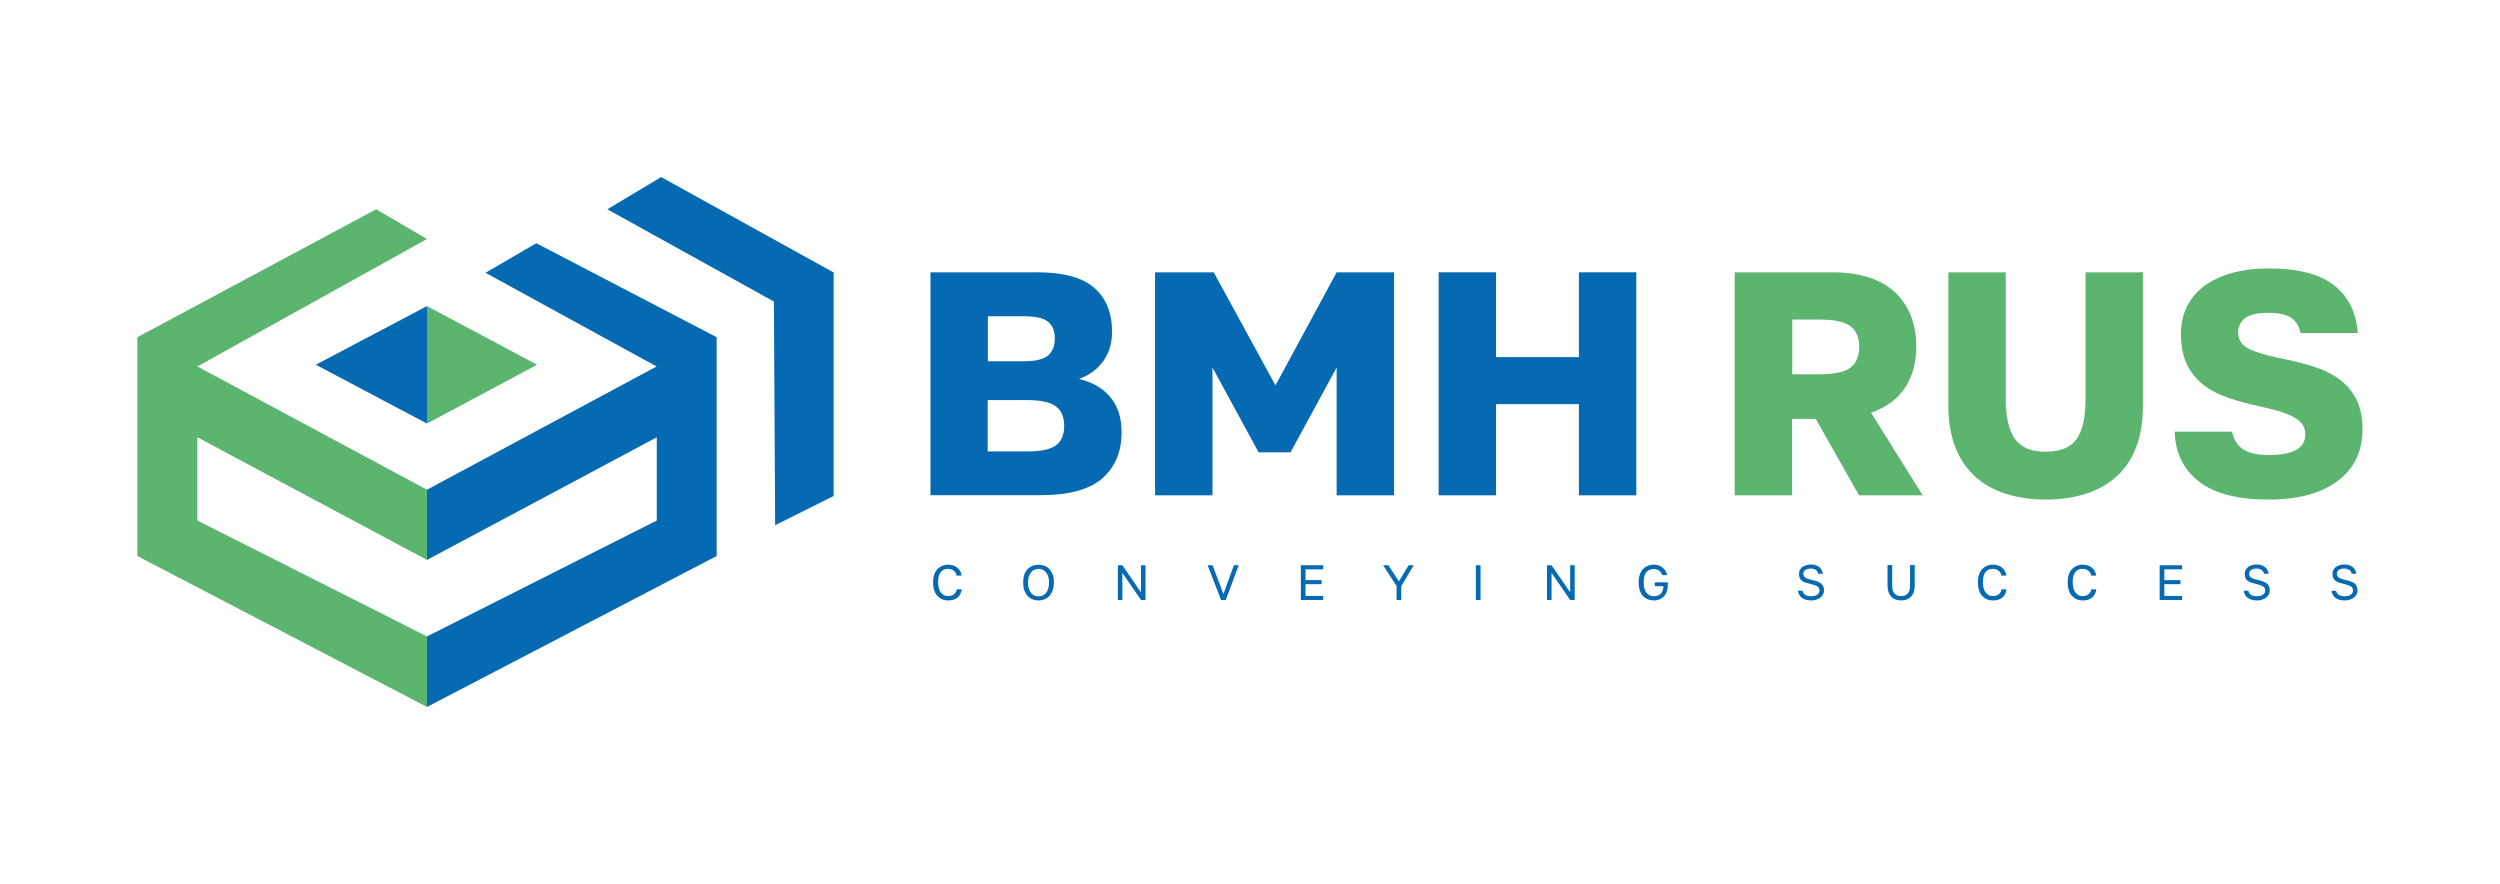 <?xml version="1.0" encoding="UTF-8"?> <!-- Generator: Adobe Illustrator 26.1.0, SVG Export Plug-In . SVG Version: 6.00 Build 0) --> <svg xmlns="http://www.w3.org/2000/svg" xmlns:xlink="http://www.w3.org/1999/xlink" id="Layer_1" x="0px" y="0px" viewBox="0 0 1598.4 565.2" style="enable-background:new 0 0 1598.4 565.2;" xml:space="preserve"> <style type="text/css"> .st0{fill:#066AB3;} .st1{fill:#5CB56E;} </style> <g id="XMLID_00000013154681921029597530000009996844226230319019_"> <g> <g> <g> <path class="st0" d="M594.9,174.1h68.2c16.7,0,28.9,3.3,36.5,9.9c7.6,6.6,11.4,16,11.4,28.2c0,7.3-1.9,13.6-5.7,18.8 c-3.8,5.2-9,9-15.5,11.3c8.4,1.9,15.1,5.7,20,11.5c4.9,5.8,7.3,13.3,7.3,22.5c0,12.5-4.1,22.3-12.3,29.5 c-8.2,7.2-21.4,10.8-39.6,10.8h-70.3V174.1z M654.2,231c7.9,0,13.2-1.3,16-3.8c2.8-2.5,4.2-6.1,4.2-10.7c0-4.8-1.4-8.3-4.2-10.7 c-2.8-2.4-8-3.6-15.8-3.6h-22.8V231H654.2z M657,288.6c8.8,0,14.9-1.3,18.3-4c3.4-2.6,5.1-6.8,5.1-12.3s-1.7-9.7-5.2-12.4 c-3.5-2.7-9.7-4.1-18.6-4.1h-25.1v32.8H657z"></path> <path class="st0" d="M738.5,174.1H776l39.5,72.3l39.1-72.3h36.7v142.6h-36.7V235l-29.5,54.2h-20.4L775.2,235v81.7h-36.7V174.1z"></path> <path class="st0" d="M919.8,174.1h36.7v54.2h53v-54.2h36.7v142.6h-36.7v-58.3h-53v58.3h-36.7V174.1z"></path> <path class="st1" d="M1109.2,174.1h62.1c17.8,0,31.2,4.3,40.3,12.8c9.1,8.6,13.6,20.2,13.6,34.8c0,10.2-2.4,18.9-7.2,26.2 c-4.8,7.3-12.1,12.6-21.7,16l33,52.8h-40.7l-27.7-48.9h-15.1v48.9h-36.7V174.1z M1163.2,239.3c9.8,0,16.5-1.5,20.1-4.4 c3.6-2.9,5.4-7.3,5.4-13.1c0-5.8-1.8-10.2-5.4-13.1c-3.6-2.9-10.3-4.4-20.1-4.4h-17.3v35H1163.2z"></path> <path class="st1" d="M1307.9,319.4c-9.5,0-18.1-1.3-25.8-3.8c-7.7-2.5-14.2-6.2-19.6-11.2c-5.4-5-9.5-11.2-12.4-18.6 c-2.9-7.5-4.4-16.2-4.4-26.1v-85.6h36.7v81.3c0,11,1.9,19.3,5.7,25c3.8,5.6,10.4,8.4,19.8,8.4c9.6,0,16.3-2.8,20-8.4 c3.7-5.6,5.5-13.9,5.5-24.8v-81.5h36.7v85.6c0,9.9-1.4,18.6-4.3,26.1c-2.8,7.5-7,13.7-12.3,18.6c-5.4,5-11.9,8.7-19.6,11.2 C1326.2,318.1,1317.5,319.4,1307.9,319.4z"></path> <path class="st1" d="M1450.5,319.4c-20,0-34.9-3.9-44.7-11.6c-9.8-7.7-15-18.3-15.4-31.8h36.7c1.1,5.2,3.5,8.9,7.1,11.3 c3.7,2.4,9.1,3.6,16.3,3.6c15.6,0,23.4-4.3,23.4-13c0-2.9-0.7-5.2-2.2-7c-1.5-1.8-3.7-3.5-6.5-4.9c-2.9-1.4-6.4-2.7-10.6-3.8 c-4.2-1.1-9.1-2.2-14.7-3.5c-7.1-1.6-13.4-3.6-19-5.8c-5.6-2.2-10.4-5.1-14.3-8.7c-3.9-3.5-6.9-7.8-9-12.7 c-2.1-5-3.2-10.9-3.2-17.8c0-6.7,1.3-12.6,3.9-17.8c2.6-5.2,6.3-9.6,11.2-13.2s10.8-6.3,17.7-8.2c6.9-1.9,14.7-2.9,23.2-2.9 c18.7,0,32.7,3.6,41.9,10.8c9.2,7.2,14.2,17.4,15.2,30.5h-36.7c-0.8-4.3-2.8-7.6-5.9-9.7c-3.1-2.1-7.9-3.2-14.5-3.2 c-7.2,0-12.2,1.2-15.1,3.5c-2.8,2.3-4.3,5.3-4.3,9c0,5,2.6,8.7,7.8,11c5.2,2.3,12.8,4.4,22.7,6.3c7.3,1.5,14,3.3,20.1,5.4 c6,2.1,11.2,4.9,15.5,8.4c4.3,3.5,7.6,7.7,9.9,12.6c2.3,5,3.5,11,3.5,18.2c0,14.1-5.3,25.2-15.9,33.1 C1484.1,315.4,1469.3,319.4,1450.5,319.4z"></path> </g> </g> <polygon class="st1" points="87.8,215.6 87.8,355.5 273,452 273,406.9 126.2,332.8 126.2,279.6 273,358 273,313.1 126.2,234.3 273,152.8 240.5,133.8 "></polygon> <polygon class="st0" points="458.2,215.6 458.2,355.5 273,452 273,406.9 419.9,332.8 419.9,279.6 273,358 273,313.1 419.8,234.3 310.4,174.4 342.9,155.5 "></polygon> <polygon class="st0" points="388.3,133.8 422.7,113.2 533,174.2 533,317.1 495.6,335.8 494.8,192.8 "></polygon> <polygon class="st0" points="273,195.7 273,270.8 201.9,233.2 "></polygon> <polygon class="st1" points="343.4,233.2 273,270.8 273,195.7 "></polygon> <g> <g> <path class="st0" d="M606.1,383.9c-1.2,0-2.4-0.2-3.6-0.7c-1.1-0.4-2.1-1.1-3-2c-0.9-0.9-1.6-2.1-2.1-3.5 c-0.5-1.4-0.8-3.1-0.8-5.1v-0.6c0-1.9,0.3-3.5,0.8-4.9c0.5-1.4,1.2-2.5,2.1-3.4c0.9-0.9,1.9-1.5,3-2c1.1-0.4,2.3-0.7,3.6-0.7 c1.2,0,2.3,0.2,3.3,0.5c1,0.3,1.9,0.8,2.6,1.4c0.8,0.6,1.4,1.3,1.9,2.2c0.5,0.9,0.8,1.8,0.9,2.9h-3.2c-0.3-1.4-0.9-2.5-1.9-3.2 c-0.9-0.7-2.2-1.1-3.7-1.1c-0.8,0-1.5,0.1-2.3,0.4c-0.7,0.3-1.4,0.8-2,1.4c-0.6,0.7-1,1.5-1.4,2.6c-0.3,1.1-0.5,2.3-0.5,3.9v0.6 c0,1.6,0.2,2.9,0.6,4c0.4,1.1,0.9,2,1.5,2.6c0.6,0.7,1.3,1.2,2,1.5c0.7,0.3,1.5,0.4,2.2,0.4c1.6,0,2.9-0.4,3.9-1.2 c0.9-0.8,1.5-1.8,1.7-3.1h3.2c-0.2,1.2-0.5,2.3-1,3.2c-0.5,0.9-1.1,1.6-1.9,2.2c-0.8,0.6-1.6,1-2.6,1.3 C608.3,383.8,607.3,383.9,606.1,383.9z"></path> <path class="st0" d="M664,383.9c-1.3,0-2.5-0.2-3.7-0.7c-1.2-0.4-2.2-1.1-3.1-2c-0.9-0.9-1.6-2.1-2.2-3.5 c-0.6-1.4-0.8-3.1-0.8-5.1v-0.6c0-1.9,0.3-3.5,0.8-4.9c0.5-1.4,1.3-2.5,2.2-3.4c0.9-0.9,2-1.6,3.1-2c1.2-0.4,2.4-0.6,3.7-0.6 c1.3,0,2.5,0.2,3.7,0.6c1.2,0.4,2.2,1.1,3.1,2c0.9,0.9,1.6,2,2.2,3.4c0.6,1.4,0.8,3,0.8,4.9v0.6c0,2-0.3,3.7-0.8,5.1 c-0.6,1.4-1.3,2.6-2.2,3.5c-0.9,0.9-2,1.6-3.1,2C666.5,383.7,665.3,383.9,664,383.9z M664,381.3c0.9,0,1.7-0.2,2.5-0.5 c0.8-0.3,1.5-0.8,2.1-1.5s1.1-1.6,1.5-2.7c0.4-1.1,0.6-2.4,0.6-3.9v-0.6c0-1.5-0.2-2.7-0.6-3.8c-0.4-1-0.9-1.9-1.5-2.6 c-0.6-0.7-1.3-1.2-2.1-1.5c-0.8-0.3-1.6-0.5-2.5-0.5c-0.9,0-1.7,0.2-2.5,0.5c-0.8,0.3-1.5,0.8-2.1,1.5c-0.6,0.7-1.1,1.5-1.5,2.6 c-0.4,1-0.6,2.3-0.6,3.8v0.6c0,1.5,0.2,2.9,0.6,3.9c0.4,1.1,0.9,2,1.5,2.7c0.6,0.7,1.3,1.2,2.1,1.5 C662.3,381.1,663.1,381.3,664,381.3z"></path> <path class="st0" d="M714.7,361.4h2.9l11.9,17.3v-17.3h2.9v22.2h-2.9l-11.9-17.3v17.3h-2.9V361.4z"></path> <path class="st0" d="M772.1,361.4h3.2l6.9,18.4l6.7-18.4h3.1l-8.3,22.2h-3L772.1,361.4z"></path> <path class="st0" d="M831.7,361.4H846v2.6h-11.3v6.9H845v2.6h-10.3v7.5H846v2.6h-14.3V361.4z"></path> <path class="st0" d="M893,374.8l-8.7-13.4h3.4l6.7,10.3l6.2-10.3h3.3l-8,13.4v8.8h-3V374.8z"></path> <path class="st0" d="M943.6,361.4h3v22.2h-3V361.4z"></path> <path class="st0" d="M989.1,361.4h2.9l11.9,17.3v-17.3h2.9v22.2h-2.9L992,366.3v17.3h-2.9V361.4z"></path> <path class="st0" d="M1057.4,383.9c-1.3,0-2.6-0.2-3.7-0.7c-1.2-0.4-2.2-1.1-3.1-2c-0.9-0.9-1.6-2.1-2.1-3.5 c-0.5-1.4-0.8-3.1-0.8-5.1v-0.6c0-1.9,0.3-3.5,0.8-4.9c0.5-1.4,1.2-2.5,2.1-3.4c0.9-0.9,1.9-1.5,3.1-2c1.2-0.4,2.4-0.7,3.7-0.7 c1.1,0,2.1,0.1,3,0.5c0.9,0.3,1.8,0.7,2.5,1.3c0.7,0.6,1.4,1.3,1.9,2.1s0.9,1.8,1.2,2.8h-3.2c-0.5-1.4-1.2-2.4-2.2-3 c-1-0.6-2.1-0.9-3.2-0.9c-0.9,0-1.7,0.1-2.5,0.4c-0.8,0.3-1.5,0.8-2.1,1.4c-0.6,0.7-1.1,1.5-1.4,2.6c-0.3,1.1-0.5,2.3-0.5,3.9 v0.6c0,1.6,0.2,2.9,0.6,4c0.4,1.1,0.9,2,1.5,2.6c0.6,0.7,1.3,1.2,2.1,1.5c0.8,0.3,1.5,0.4,2.3,0.4c1.8,0,3.2-0.5,4.3-1.5 c1.1-1,1.7-2.6,1.9-4.9h-5.6v-2.5h8.4v1c0,1.7-0.2,3.2-0.6,4.5c-0.4,1.3-1,2.4-1.8,3.3c-0.8,0.9-1.7,1.6-2.8,2 C1060.1,383.7,1058.8,383.9,1057.4,383.9z"></path> <path class="st0" d="M1157.9,383.9c-1.3,0-2.5-0.2-3.5-0.5c-1-0.3-1.8-0.8-2.5-1.3c-0.7-0.6-1.2-1.2-1.6-2 c-0.4-0.7-0.7-1.6-0.8-2.4h3c0.1,0.5,0.3,0.9,0.5,1.4c0.3,0.4,0.6,0.8,1,1.1c0.4,0.3,1,0.6,1.6,0.7c0.6,0.2,1.4,0.3,2.3,0.3 c1.8,0,3.1-0.3,4-1c0.9-0.7,1.4-1.5,1.4-2.5c0-0.6-0.1-1.1-0.3-1.6c-0.2-0.4-0.5-0.8-1-1.1c-0.5-0.3-1.1-0.6-1.9-0.9 c-0.8-0.3-1.7-0.5-2.8-0.8c-1.2-0.3-2.3-0.6-3.2-0.9c-0.9-0.3-1.6-0.7-2.2-1.2c-0.6-0.5-1-1.1-1.3-1.8c-0.3-0.7-0.4-1.6-0.4-2.6 c0-0.8,0.2-1.6,0.5-2.3c0.4-0.7,0.9-1.3,1.5-1.9c0.7-0.5,1.5-0.9,2.4-1.2c1-0.3,2-0.5,3.2-0.5c1.2,0,2.2,0.1,3.1,0.5 c0.9,0.3,1.6,0.7,2.3,1.2c0.6,0.5,1.1,1.1,1.5,1.9s0.6,1.5,0.8,2.3h-3c-0.1-0.4-0.3-0.9-0.5-1.3c-0.2-0.4-0.5-0.7-0.9-1 c-0.4-0.3-0.8-0.5-1.4-0.7c-0.5-0.2-1.2-0.3-1.9-0.3c-1.5,0-2.7,0.3-3.5,0.9c-0.8,0.6-1.3,1.4-1.3,2.3c0,0.6,0.1,1.1,0.3,1.5 c0.2,0.4,0.5,0.8,1,1.1s1,0.6,1.7,0.8c0.7,0.2,1.5,0.4,2.5,0.7c1.4,0.3,2.6,0.6,3.5,1c1,0.4,1.8,0.8,2.4,1.3 c0.6,0.5,1.1,1.2,1.4,1.9c0.3,0.7,0.4,1.6,0.4,2.6c0,0.9-0.2,1.7-0.6,2.4c-0.4,0.8-0.9,1.4-1.6,2c-0.7,0.6-1.6,1-2.6,1.3 C1160.4,383.8,1159.2,383.9,1157.9,383.9z"></path> <path class="st0" d="M1215.5,383.9c-1.3,0-2.5-0.2-3.6-0.6c-1.1-0.4-2-1-2.7-1.8c-0.8-0.8-1.3-1.8-1.8-3 c-0.4-1.2-0.6-2.6-0.6-4.2v-13h3v13c0,2.4,0.5,4.2,1.5,5.2c1,1.1,2.4,1.6,4.2,1.6s3.2-0.5,4.2-1.6c1-1.1,1.5-2.8,1.5-5.2v-13h3 v13c0,1.6-0.2,3-0.6,4.2c-0.4,1.2-1,2.2-1.8,3c-0.8,0.8-1.7,1.4-2.7,1.8C1218,383.7,1216.8,383.9,1215.5,383.9z"></path> <path class="st0" d="M1274.1,383.9c-1.2,0-2.4-0.2-3.6-0.7c-1.1-0.4-2.1-1.1-3-2c-0.9-0.9-1.6-2.1-2.1-3.5 c-0.5-1.4-0.8-3.1-0.8-5.1v-0.6c0-1.9,0.3-3.5,0.8-4.9c0.5-1.4,1.2-2.5,2.1-3.4c0.9-0.9,1.9-1.5,3-2c1.1-0.4,2.3-0.7,3.6-0.7 c1.2,0,2.3,0.2,3.3,0.5c1,0.3,1.9,0.8,2.6,1.4c0.8,0.6,1.4,1.3,1.9,2.2s0.8,1.8,0.9,2.9h-3.2c-0.3-1.4-0.9-2.5-1.9-3.2 s-2.2-1.1-3.7-1.1c-0.8,0-1.5,0.1-2.3,0.4c-0.7,0.3-1.4,0.8-2,1.4c-0.6,0.7-1,1.5-1.4,2.6c-0.3,1.1-0.5,2.3-0.5,3.9v0.6 c0,1.6,0.2,2.9,0.6,4c0.4,1.1,0.9,2,1.5,2.6c0.6,0.7,1.3,1.2,2,1.5c0.7,0.3,1.5,0.4,2.2,0.4c1.6,0,2.9-0.4,3.9-1.2 c0.9-0.8,1.5-1.8,1.7-3.1h3.2c-0.2,1.2-0.5,2.3-1,3.2c-0.5,0.9-1.1,1.6-1.9,2.2s-1.6,1-2.6,1.3 C1276.3,383.8,1275.2,383.9,1274.1,383.9z"></path> <path class="st0" d="M1331.5,383.9c-1.2,0-2.4-0.2-3.6-0.7c-1.1-0.4-2.1-1.1-3-2c-0.9-0.9-1.6-2.1-2.1-3.5 c-0.5-1.4-0.8-3.1-0.8-5.1v-0.6c0-1.9,0.3-3.5,0.8-4.9c0.5-1.4,1.2-2.5,2.1-3.4c0.9-0.9,1.9-1.5,3-2c1.1-0.4,2.3-0.7,3.6-0.7 c1.2,0,2.3,0.2,3.3,0.5c1,0.3,1.9,0.8,2.6,1.4c0.8,0.6,1.4,1.3,1.9,2.2s0.8,1.8,0.9,2.9h-3.2c-0.3-1.4-0.9-2.5-1.9-3.2 s-2.2-1.1-3.7-1.1c-0.8,0-1.5,0.1-2.3,0.4c-0.7,0.3-1.4,0.8-2,1.4c-0.6,0.7-1,1.5-1.4,2.6c-0.3,1.1-0.5,2.3-0.5,3.9v0.6 c0,1.6,0.2,2.9,0.6,4c0.4,1.1,0.9,2,1.5,2.6c0.6,0.7,1.3,1.2,2,1.5c0.7,0.3,1.5,0.4,2.2,0.4c1.6,0,2.9-0.4,3.9-1.2 c0.9-0.8,1.5-1.8,1.7-3.1h3.2c-0.2,1.2-0.5,2.3-1,3.2c-0.5,0.9-1.1,1.6-1.9,2.2s-1.6,1-2.6,1.3 C1333.7,383.8,1332.6,383.9,1331.5,383.9z"></path> <path class="st0" d="M1380.8,361.4h14.3v2.6h-11.3v6.9h10.3v2.6h-10.3v7.5h11.3v2.6h-14.3V361.4z"></path> <path class="st0" d="M1442.9,383.9c-1.3,0-2.5-0.2-3.5-0.5c-1-0.3-1.8-0.8-2.5-1.3c-0.7-0.6-1.2-1.2-1.6-2 c-0.4-0.7-0.7-1.6-0.8-2.4h3c0.1,0.5,0.3,0.9,0.5,1.4c0.3,0.4,0.6,0.8,1,1.1c0.4,0.3,1,0.6,1.6,0.7c0.6,0.2,1.4,0.3,2.3,0.3 c1.8,0,3.1-0.3,4-1s1.4-1.5,1.4-2.5c0-0.6-0.1-1.1-0.3-1.6c-0.2-0.4-0.5-0.8-1-1.1c-0.5-0.3-1.1-0.6-1.9-0.9 c-0.8-0.3-1.7-0.5-2.8-0.8c-1.2-0.3-2.3-0.6-3.2-0.9c-0.9-0.3-1.6-0.7-2.2-1.2c-0.6-0.5-1-1.1-1.3-1.8c-0.3-0.7-0.4-1.6-0.4-2.6 c0-0.8,0.2-1.6,0.5-2.3c0.4-0.7,0.9-1.3,1.5-1.9c0.7-0.5,1.5-0.9,2.4-1.2c1-0.3,2-0.5,3.2-0.5c1.2,0,2.2,0.1,3.1,0.5 c0.9,0.3,1.6,0.7,2.3,1.2c0.6,0.5,1.1,1.1,1.5,1.9s0.6,1.5,0.8,2.3h-3c-0.1-0.4-0.3-0.9-0.5-1.3c-0.2-0.4-0.5-0.7-0.9-1 c-0.4-0.3-0.8-0.5-1.4-0.7c-0.5-0.2-1.2-0.3-1.9-0.3c-1.5,0-2.7,0.3-3.5,0.9c-0.8,0.6-1.3,1.4-1.3,2.3c0,0.6,0.1,1.1,0.3,1.5 c0.2,0.4,0.5,0.8,1,1.1s1,0.6,1.7,0.8c0.7,0.2,1.5,0.4,2.5,0.7c1.4,0.3,2.6,0.6,3.5,1c1,0.4,1.8,0.8,2.4,1.3 c0.6,0.5,1.1,1.2,1.4,1.9c0.3,0.7,0.4,1.6,0.4,2.6c0,0.9-0.2,1.7-0.6,2.4c-0.4,0.8-0.9,1.4-1.6,2c-0.7,0.6-1.6,1-2.6,1.3 C1445.4,383.8,1444.3,383.9,1442.9,383.9z"></path> <path class="st0" d="M1499,383.9c-1.3,0-2.5-0.2-3.5-0.5c-1-0.3-1.8-0.8-2.5-1.3c-0.7-0.6-1.2-1.2-1.6-2 c-0.4-0.7-0.7-1.6-0.8-2.4h3c0.1,0.5,0.3,0.9,0.5,1.4c0.3,0.4,0.6,0.8,1,1.1c0.4,0.3,1,0.6,1.6,0.7c0.6,0.2,1.4,0.3,2.3,0.3 c1.8,0,3.1-0.3,4-1c0.9-0.7,1.4-1.5,1.4-2.5c0-0.6-0.1-1.1-0.3-1.6c-0.2-0.4-0.5-0.8-1-1.1c-0.5-0.3-1.1-0.6-1.9-0.9 c-0.8-0.3-1.7-0.5-2.8-0.8c-1.2-0.3-2.3-0.6-3.2-0.9c-0.9-0.3-1.6-0.7-2.2-1.2c-0.6-0.5-1-1.1-1.3-1.8c-0.3-0.7-0.4-1.6-0.4-2.6 c0-0.8,0.2-1.6,0.5-2.3c0.4-0.7,0.9-1.3,1.5-1.9c0.7-0.5,1.5-0.9,2.4-1.2c1-0.3,2-0.5,3.2-0.5c1.2,0,2.2,0.1,3.1,0.5 c0.9,0.3,1.6,0.7,2.3,1.2c0.6,0.5,1.1,1.1,1.5,1.9c0.4,0.7,0.6,1.5,0.8,2.3h-3c-0.1-0.4-0.3-0.9-0.5-1.3c-0.2-0.4-0.5-0.7-0.9-1 c-0.4-0.3-0.8-0.5-1.4-0.7c-0.5-0.2-1.2-0.3-1.9-0.3c-1.5,0-2.7,0.3-3.5,0.9c-0.8,0.6-1.3,1.4-1.3,2.3c0,0.6,0.1,1.1,0.3,1.5 c0.2,0.4,0.5,0.8,1,1.1c0.4,0.3,1,0.6,1.7,0.8c0.7,0.2,1.5,0.4,2.5,0.7c1.4,0.3,2.6,0.6,3.5,1c1,0.4,1.8,0.8,2.4,1.3 c0.6,0.5,1.1,1.2,1.4,1.9c0.3,0.7,0.4,1.6,0.4,2.6c0,0.9-0.2,1.7-0.6,2.4c-0.4,0.8-0.9,1.4-1.6,2c-0.7,0.6-1.6,1-2.6,1.3 C1501.6,383.8,1500.4,383.9,1499,383.9z"></path> </g> </g> </g> </g> </svg> 